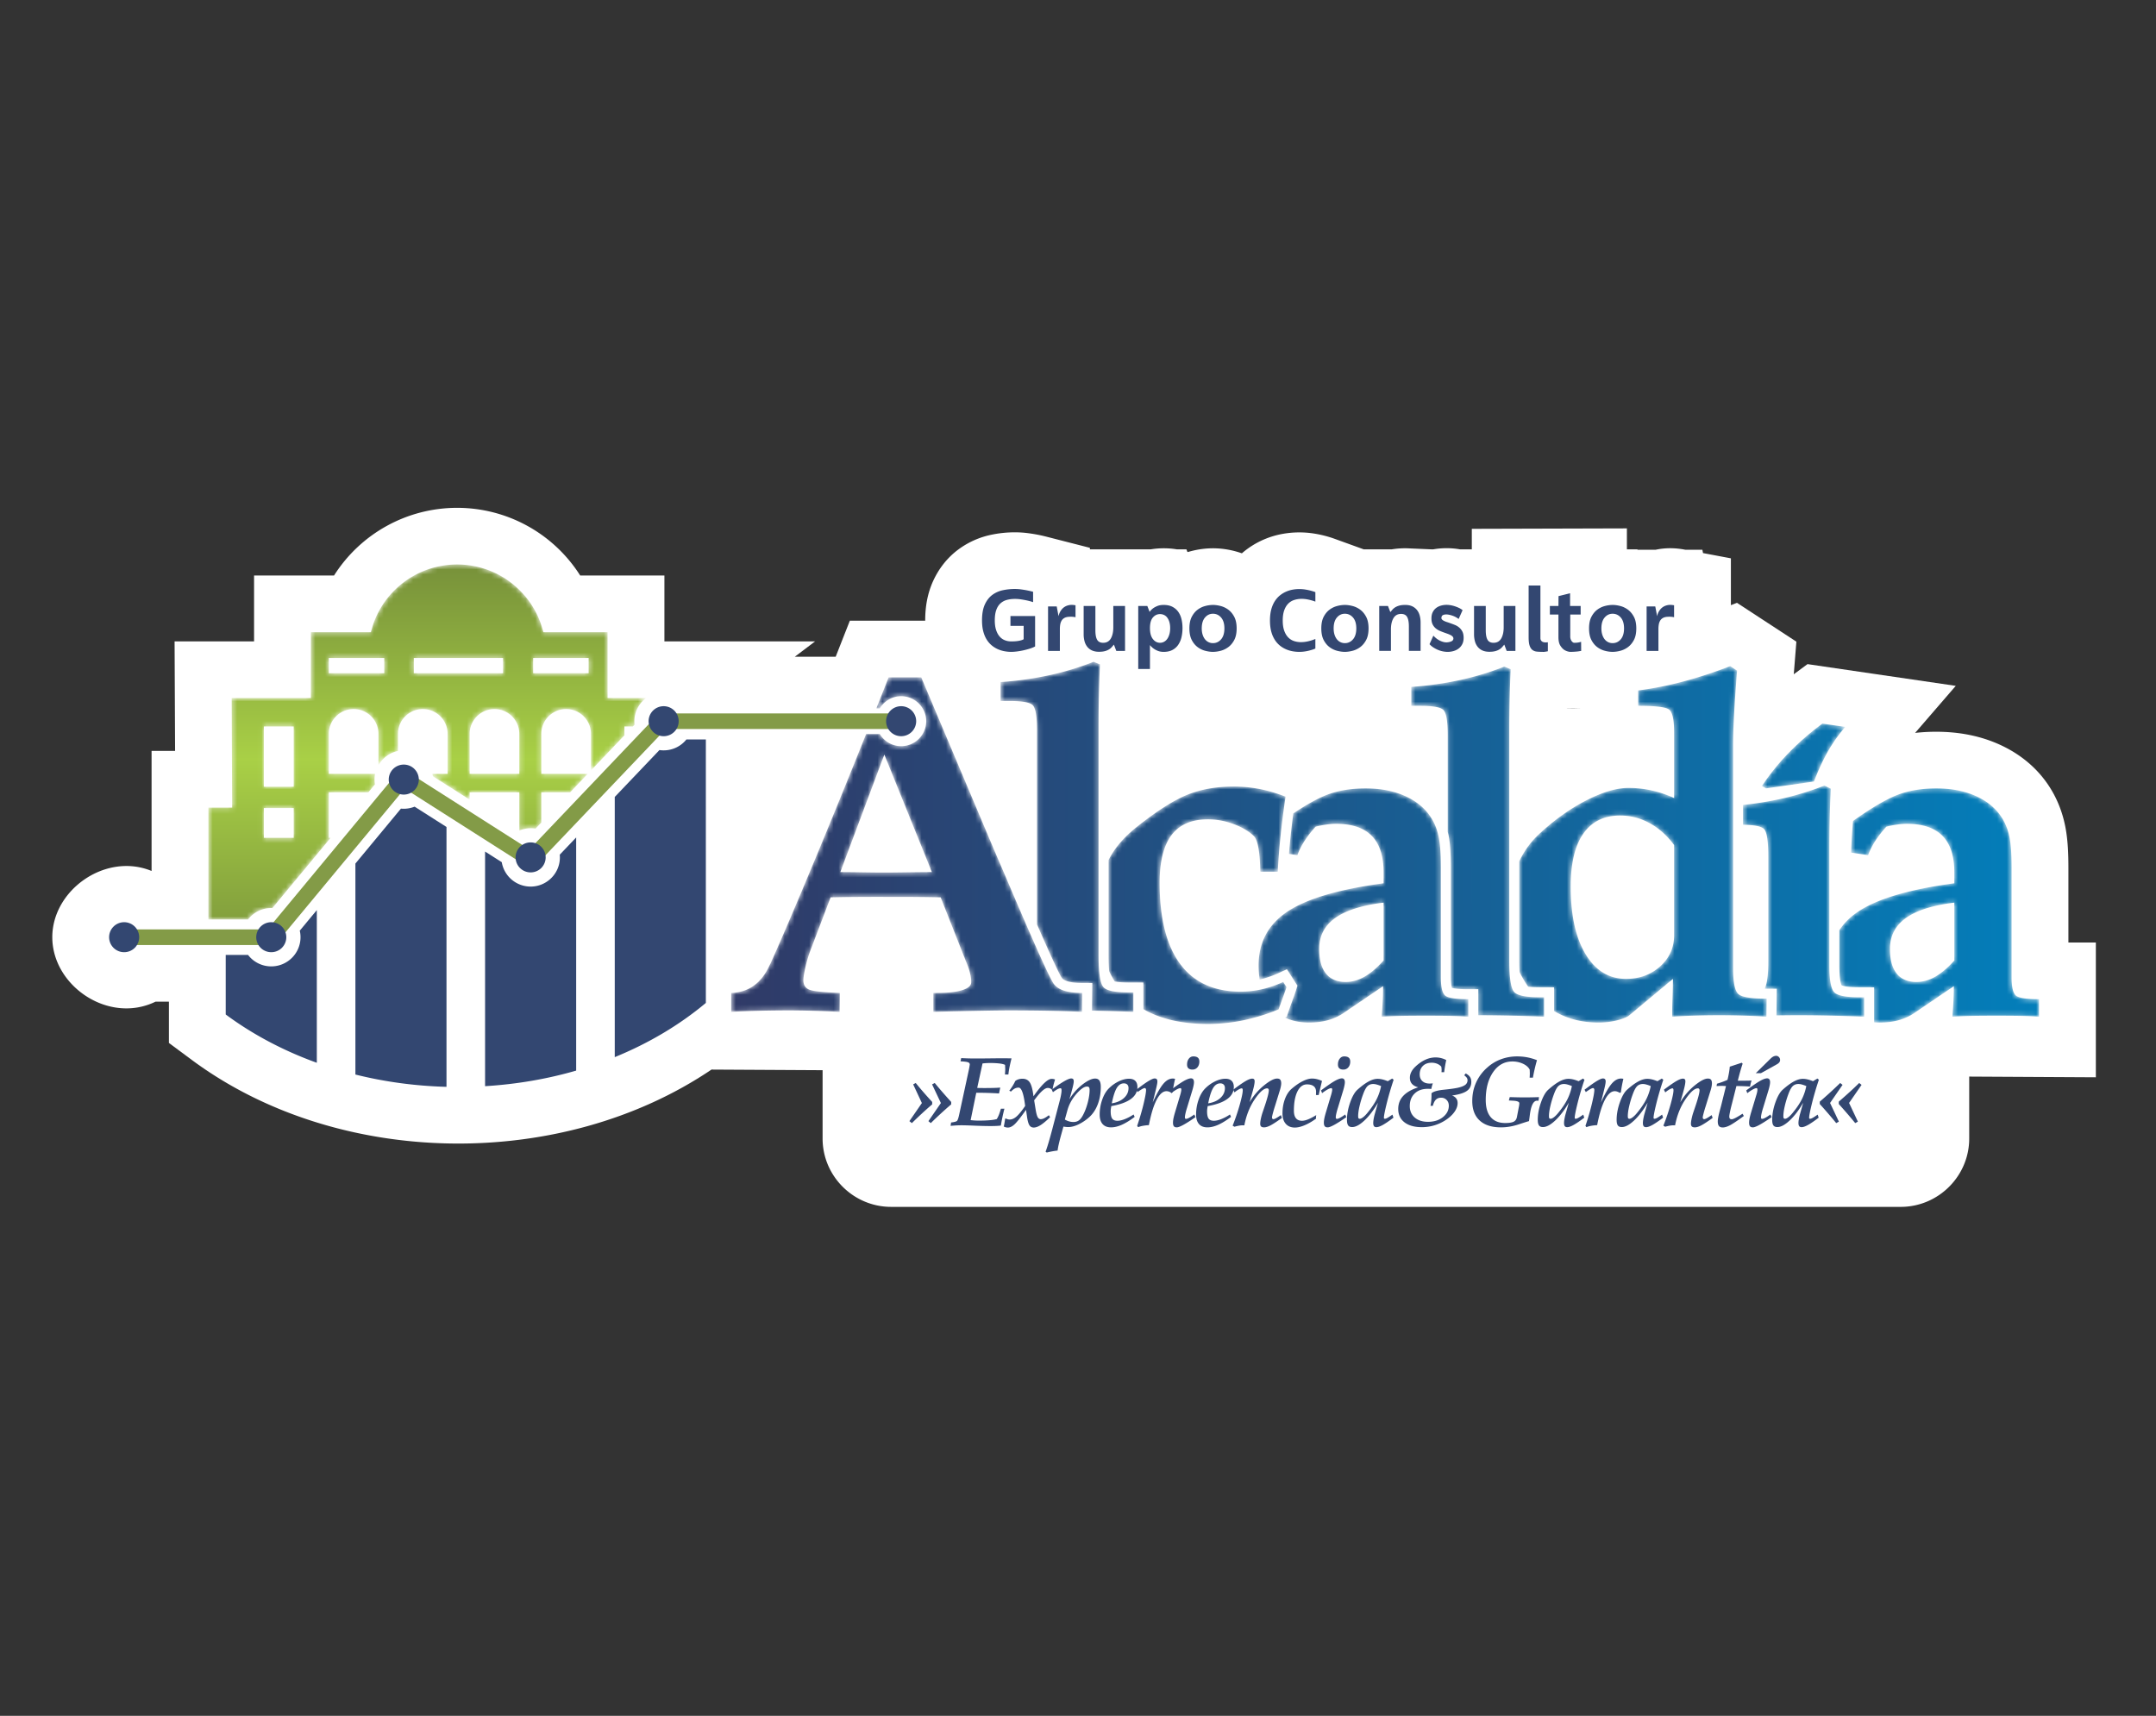 <svg width="441" height="351" fill="none" xmlns="http://www.w3.org/2000/svg"><rect width="100%" height="100%" fill="#333333" stroke="none"/><path fill-rule="evenodd" clip-rule="evenodd" d="M31.815 204.907c-9.597 4.66-21.118-3.224-21.118-13.186 0-9.712 10.959-17.408 20.308-13.55V153.61h4.809l-.103-22.405h16.257v-13.471h16.355a29.8 29.8 0 0 1 25.179-13.849 29.798 29.798 0 0 1 25.177 13.849h17.224v13.471h30.823l-4.157 3.141h8.366l.003-.007 2.892-7.361h15.416v-.069c0-2.771.46-5.505 1.617-8.04 1.165-2.555 2.895-4.779 5.159-6.459a17.145 17.145 0 0 1 6.654-2.998 23.585 23.585 0 0 1 4.935-.518c.957 0 1.913.069 2.86.2.616.085 1.23.183 1.84.302.636.125 1.268.273 1.896.434l8.729 2.236v.308h12.469a16.5 16.5 0 0 1 5.294 0l1.978.001.2.52.1.032c.228-.069.457-.133.689-.191a17.892 17.892 0 0 1 4.435-.576 17.9 17.9 0 0 1 5.918 1.03 17.257 17.257 0 0 1 4.457-2.806 17.504 17.504 0 0 1 3.994-1.189 19.3 19.3 0 0 1 6.423-.03 22.975 22.975 0 0 1 4.125 1.067l5.916 2.142h5.759a17.084 17.084 0 0 1 3.788-.181l4.245.181h.459a16.02 16.02 0 0 1 5.417-.004l.027.004h2.424v-4.194l31.722-.09v4.285h2.163v.087h3.704l.237-.048c1.893-.373 3.813-.338 5.705.018l.162.03h3.471l.128.679 5.702 1.074v9.582l1.247-.48 12.148 7.947-.533 6.667 2.81-2.073 30.326 4.445-8.318 9.626a38.725 38.725 0 0 1 4.337-.238c4.574 0 9.084.817 13.241 2.763 4.359 2.04 7.976 5.157 10.406 9.318 1.334 2.282 2.237 4.768 2.743 7.359.535 2.734.628 5.688.628 8.469v15.209h5.615v27.567l-25.904-.145v12.674c0 7.689-6.307 13.98-14.017 13.98H182.275c-7.709 0-14.017-6.291-14.017-13.98v-13.98l-22.725-.127c-30.747 20.781-76.405 20.195-106.296-1.97l-4.686-3.476v-8.445h-2.736Zm288.714-59.966c-.594-.064 6.363 0 0 0Z" fill="#fff"/><mask id="a" style="mask-type:luminance" maskUnits="userSpaceOnUse" x="149" y="135" width="269" height="75"><path d="M214.711 138.109c-3.147.692-6.497 1.168-10.047 1.424v3.864h1.791c2.551 0 4.132.272 4.745.821.612.548.919 2.286.919 5.213v39.677c3.816 8.743 4.83 10.609 5.086 10.964.217.276.602.5 1.143.665.757.229 1.768.345 3.011.345h2.073l-.028 2.067-.044 3.598c.429.009.833.012 1.274.023 2.242.046 4.639.119 7.19.216v-3.96h-.874c-2.71 0-4.428-.329-5.154-.99-.726-.658-1.089-2.84-1.089-6.541v-47.028c0-2.157.024-4.273.072-6.35.049-2.077.122-4.144.217-6.205l-1.307-.53a58.28 58.28 0 0 1-8.978 2.727Zm32.366 71.359h.113a35.605 35.605 0 0 0 7.125-.748 40.582 40.582 0 0 0 7.235-2.244c.195-.58.477-1.378.847-2.391.37-1.015.619-1.73.751-2.148l-.677-1.064a21.74 21.74 0 0 1-4.262 1.474 19.671 19.671 0 0 1-4.452.506c-5.456 0-9.579-1.89-12.37-5.672-2.79-3.782-4.188-9.31-4.188-16.587 0-4.376.816-7.636 2.446-9.776 1.628-2.14 4.106-3.211 7.432-3.211 1.772 0 3.539.33 5.3.988 1.758.66 3.139 1.49 4.138 2.487.742.806 1.162 3.043 1.26 6.713 0 .226.017.402.048.531h3.534c.127-2.415.321-4.869.581-7.364.258-2.495.596-5.158 1.016-7.991-1.808-.706-3.581-1.233-5.324-1.569a27.673 27.673 0 0 0-5.278-.506c-3.519 0-6.665.555-9.44 1.665-2.775 1.11-6.215 3.293-10.312 6.543-2.706 2.137-4.648 4.416-5.847 6.84v19.551c0 1.406.054 2.428.129 3.186.336.734.713 1.429 1.126 2.09.57.112 1.483.215 2.942.215h2.919v5.448c3.464 2.014 7.86 3.034 13.208 3.034Zm169.999-1.495v-3.574c-2.418 0-3.962-.217-4.622-.652-.661-.434-.993-1.73-.993-3.888v-22.258c0-2.769-.137-4.852-.413-6.252-.272-1.401-.734-2.648-1.377-3.742-1.162-1.995-2.93-3.55-5.302-4.661-2.372-1.109-5.14-1.665-8.305-1.665-2.965 0-5.599.435-7.889 1.304-2.292.87-5.341 2.655-9.15 5.361-.066.739-.128 1.576-.193 2.509-.065.934-.13 2.253-.194 3.959l3.485.531c.323-.933.801-1.89 1.428-2.872a22.898 22.898 0 0 1 2.3-2.969 23.285 23.285 0 0 1 2.251-.435 13.898 13.898 0 0 1 1.913-.146c3.26 0 5.695.821 7.309 2.464 1.615 1.641 2.421 4.12 2.421 7.435v2.269c-9.132 1.225-15.677 3.148-19.633 5.771-1.639 1.09-2.922 2.372-3.881 3.827v7.205c0 2.81.325 3.796.441 4.059.252.114 1.154.42 3.66.42H383.347v7.16c.374.029.754.046 1.148.046 1.388 0 2.648-.152 3.777-.459a10.898 10.898 0 0 0 3.05-1.327l8.327-5.651c0 .838-.025 1.771-.074 2.803-.046 1.031-.12 2.171-.216 3.428a96.158 96.158 0 0 1 3.486-.146c1.257-.032 3.098-.049 5.516-.049 2.455 0 4.277.017 5.471.049a79.45 79.45 0 0 1 3.244.146Zm-72.85-68.539c-3.1.82-6.149 1.423-9.149 1.81v3.138c3.485 0 5.584.251 6.293.748.71.5 1.065 2.101 1.065 4.804v13.327a22.478 22.478 0 0 0-4.527-1.545 21.71 21.71 0 0 0-4.818-.531c-2.418 0-5.284.844-8.592 2.534-3.309 1.69-6.527 3.984-9.657 6.881-1.72 1.582-3.067 3.458-4.08 5.597v20.284c0 .952.025 1.722.063 2.362a19.788 19.788 0 0 0 1.765 3.003c.562.073 1.322.127 2.37.127h2.917v4.846c2.623 1.572 5.644 2.36 9.067 2.36a15.6 15.6 0 0 0 3.848-.459c1.211-.306 2.042-.653 2.495-1.038l8.906-7.437c0 .998-.033 2.36-.096 4.082-.064 1.723-.081 2.938-.049 3.646 1.551-.098 3.114-.172 4.696-.217a162.606 162.606 0 0 1 9.73 0c1.648.045 3.26.119 4.842.217l.048-3.672c-3.001 0-4.897-.288-5.686-.867-.794-.581-1.188-2.399-1.188-5.457v-45.579c0-1.643.073-3.783.219-6.423.143-2.637.346-5.569.603-8.786l-1.404-.919c-3.355 1.289-6.583 2.342-9.681 3.164Zm-19.898 55.767c-2.033-3.363-3.049-7.974-3.049-13.832 0-4.765.863-8.378 2.59-10.841 1.728-2.464 4.235-3.695 7.528-3.695 2.131 0 4.147.525 6.052 1.57 1.904 1.047 3.564 2.535 4.986 4.467v18.396c0 2.577-.953 4.716-2.857 6.422-1.904 1.706-4.229 2.557-6.972 2.557-3.485 0-6.243-1.68-8.278-5.044Zm-25.611-56.106c-3.146.692-6.495 1.167-10.045 1.424v3.863h1.79c2.55 0 4.131.274 4.745.822.611.547.919 2.286.919 5.214v19.746c.068.263.136.523.189.794.303 1.547.45 3.721.45 6.643v22.258c0 1.333.138 1.966.225 2.229.349.099 1.253.27 3.345.27h2.043v5.324c1.937 0 4.023.024 6.262.074 2.243.045 4.642.119 7.19.217v-3.96h-.871c-2.711 0-4.43-.331-5.156-.991-.727-.659-1.089-2.84-1.089-6.541v-47.029c0-2.155.025-4.273.072-6.348.048-2.077.119-4.144.219-6.206l-1.308-.53a58.28 58.28 0 0 1-8.98 2.727Zm-116.959-.527c-.845 2.151-1.681 4.258-2.512 6.348h.705c.898-1.485 2.511-2.492 4.374-2.492 2.827 0 5.124 2.291 5.124 5.108 0 2.817-2.297 5.108-5.124 5.108-1.863 0-3.48-1.005-4.374-2.49h-2.788a2010.804 2010.804 0 0 1-9.757 23.978c-4.471 10.769-7.74 18.423-9.804 22.96-.066.128-.146.29-.241.482-1.647 3.574-4.245 5.425-7.795 5.555v3.861c1.872-.097 3.799-.17 5.785-.216a248.15 248.15 0 0 1 6.122-.073c1.423 0 2.979.024 4.673.073 1.694.046 3.559.119 5.592.216l.049-3.861c-3.454-.13-5.561-.363-6.318-.702-.76-.338-1.138-.959-1.138-1.858 0-.612.152-1.578.46-2.898a26.786 26.786 0 0 1 1.234-3.911l3.873-10.188c1.258-.031 2.646-.056 4.163-.072a722.7 722.7 0 0 1 6.827-.022c3.129 0 5.495.005 7.091.022 1.599.016 3.074.041 4.43.072l5.228 13.231c.032.063.066.144.097.239.612 1.451.919 2.753.919 3.912 0 .676-.605 1.207-1.814 1.593-1.21.389-2.929.582-5.155.582h-.776v3.861c3.905-.097 7.14-.17 9.706-.216 2.566-.049 4.48-.073 5.738-.073 2.936 0 5.647.024 8.133.073 2.483.046 4.759.119 6.825.216l.049-3.861c-1.453 0-2.655-.148-3.607-.435-.952-.291-1.67-.742-2.155-1.353-.808-1.031-4.083-8.304-9.825-21.825l-2.471-5.745-14.862-35.199h-6.681Zm-5.493 39.882a298.487 298.487 0 0 0-4.381-.047l9.004-24.047 9.729 24.047c-1.162 0-2.831.015-5.009.047-2.179.033-3.784.049-4.818.049-1.032 0-2.542-.016-4.525-.049Zm189.584-24.411a46.79 46.79 0 0 0-5.457 6.763l.84.479 9.804-1.41c.96-2.464 1.932-4.554 2.92-6.268a31.337 31.337 0 0 1 3.488-4.898l-4.671-.684a55.427 55.427 0 0 0-6.924 6.018Zm-1.734 9.416a70.96 70.96 0 0 1-7.58 1.211v4.055c2.264.025 3.693.304 4.263.842.598.562.896 2.454.896 5.673v21.486c0 2.679-.245 4.513-.732 5.535.136 0 .257.003.401.003h2.073l-.026 2.069-.045 3.393c1.651-.026 3.177-.04 4.574-.04 1.904 0 3.962.024 6.172.073 2.21.046 4.607.119 7.19.217v-3.959h-.969c-2.646 0-4.332-.315-5.059-.943-.726-.626-1.09-2.487-1.09-5.577v-23.66c0-2.122.027-4.223.074-6.299.049-2.077.12-4.144.22-6.206l-1.309-.627a58.773 58.773 0 0 1-9.053 2.754Zm23.841 35.705c-.919-1.142-1.378-2.824-1.378-5.046 0-2.639 1.083-4.739 3.242-6.3 2.161-1.56 5.471-2.616 9.925-3.163v11.83c-1.322 1.482-2.614 2.583-3.873 3.307-1.26.724-2.549 1.085-3.873 1.085-1.774 0-3.121-.571-4.043-1.713Zm-116.523-36.575c-1.819.69-4.119 1.964-6.889 3.807-.22 1.657-.413 3.26-.57 4.78a149.555 149.555 0 0 0-.322 3.51l1.728.263c.322-.933.8-1.89 1.429-2.872a22.799 22.799 0 0 1 2.299-2.969 23.435 23.435 0 0 1 2.253-.435c.693-.097 1.33-.146 1.912-.146 3.258 0 5.697.821 7.309 2.464 1.614 1.641 2.421 4.12 2.421 7.435v2.269c-9.134 1.225-15.679 3.148-19.633 5.771-3.951 2.625-5.927 6.301-5.927 11.032 0 1.026.073 1.983.211 2.881.031-.008.062-.009.092-.015 1.31-.306 2.61-.755 3.86-1.337l1.628-.753.962 1.51.678 1.062.506.796-.278.9c-.139.454-.396 1.19-.781 2.247a76.942 76.942 0 0 0-.829 2.337l-.297.883-.365.149c1.397.677 3.032 1.025 4.923 1.025 1.388 0 2.648-.152 3.777-.459a10.835 10.835 0 0 0 3.048-1.327l8.328-5.651c0 .838-.024 1.771-.072 2.803a117.14 117.14 0 0 1-.219 3.428 96.353 96.353 0 0 1 3.486-.146c1.26-.032 3.097-.049 5.519-.049 2.452 0 4.277.017 5.471.049 1.195.031 2.274.081 3.244.146v-3.574c-2.421 0-3.964-.217-4.625-.652-.66-.434-.991-1.73-.991-3.888v-22.258c0-2.769-.138-4.852-.411-6.252-.277-1.401-.736-2.648-1.381-3.742-1.162-1.995-2.928-3.55-5.301-4.661-2.372-1.109-5.139-1.665-8.303-1.665-2.969 0-5.6.435-7.89 1.304Zm-.218 36.575c-.921-1.142-1.38-2.824-1.38-5.046 0-2.639 1.08-4.739 3.243-6.3 2.162-1.56 5.47-2.616 9.925-3.163v11.83c-1.324 1.482-2.614 2.583-3.873 3.307-1.26.724-2.551 1.085-3.873 1.085-1.775 0-3.123-.571-4.042-1.713Z" fill="#fff"/></mask><g mask="url(#a)"><path fill-rule="evenodd" clip-rule="evenodd" d="M214.711 138.109c-3.147.692-6.497 1.168-10.047 1.424v3.864h1.791c2.551 0 4.132.272 4.745.821.612.548.919 2.286.919 5.213v39.677c3.816 8.743 4.83 10.609 5.086 10.964.217.276.602.5 1.143.665.757.229 1.768.345 3.011.345h2.073l-.028 2.067-.044 3.598c.429.009.833.012 1.274.023 2.242.046 4.639.119 7.19.216v-3.96h-.874c-2.71 0-4.428-.329-5.154-.99-.726-.658-1.089-2.84-1.089-6.541v-47.028c0-2.157.024-4.273.072-6.35.049-2.077.122-4.144.217-6.205l-1.307-.53a58.28 58.28 0 0 1-8.978 2.727Zm32.366 71.359h.113a35.605 35.605 0 0 0 7.125-.748 40.582 40.582 0 0 0 7.235-2.244c.195-.58.477-1.378.847-2.391.37-1.015.619-1.73.751-2.148l-.677-1.064a21.74 21.74 0 0 1-4.262 1.474 19.671 19.671 0 0 1-4.452.506c-5.456 0-9.579-1.89-12.37-5.672-2.79-3.782-4.188-9.31-4.188-16.587 0-4.376.816-7.636 2.446-9.776 1.628-2.14 4.106-3.211 7.432-3.211 1.772 0 3.539.33 5.3.988 1.758.66 3.139 1.49 4.138 2.487.742.806 1.162 3.043 1.26 6.713 0 .226.017.402.048.531h3.534c.127-2.415.321-4.869.581-7.364.258-2.495.596-5.158 1.016-7.991-1.808-.706-3.581-1.233-5.324-1.569a27.673 27.673 0 0 0-5.278-.506c-3.519 0-6.665.555-9.44 1.665-2.775 1.11-6.215 3.293-10.312 6.543-2.706 2.137-4.648 4.416-5.847 6.84v19.551c0 1.406.054 2.428.129 3.186.336.734.713 1.429 1.126 2.09.57.112 1.483.215 2.942.215h2.919v5.448c3.464 2.014 7.86 3.034 13.208 3.034Zm169.999-1.495v-3.574c-2.418 0-3.962-.217-4.622-.652-.661-.434-.993-1.73-.993-3.888v-22.258c0-2.769-.137-4.852-.413-6.252-.272-1.401-.734-2.648-1.377-3.742-1.162-1.995-2.93-3.55-5.302-4.661-2.372-1.109-5.14-1.665-8.305-1.665-2.965 0-5.599.435-7.889 1.304-2.292.87-5.341 2.655-9.15 5.361-.066.739-.128 1.576-.193 2.509-.065.934-.13 2.253-.194 3.959l3.485.531c.323-.933.801-1.89 1.428-2.872a22.898 22.898 0 0 1 2.3-2.969 23.285 23.285 0 0 1 2.251-.435 13.898 13.898 0 0 1 1.913-.146c3.26 0 5.695.821 7.309 2.464 1.615 1.641 2.421 4.12 2.421 7.435v2.269c-9.132 1.225-15.677 3.148-19.633 5.771-1.639 1.09-2.922 2.372-3.881 3.827v7.205c0 2.81.325 3.796.441 4.059.252.114 1.154.42 3.66.42H383.347v7.16c.374.029.754.046 1.148.046 1.388 0 2.648-.152 3.777-.459a10.898 10.898 0 0 0 3.05-1.327l8.327-5.651c0 .838-.025 1.771-.074 2.803-.046 1.031-.12 2.171-.216 3.428a96.158 96.158 0 0 1 3.486-.146c1.257-.032 3.098-.049 5.516-.049 2.455 0 4.277.017 5.471.049a79.45 79.45 0 0 1 3.244.146Zm-72.85-68.539c-3.1.82-6.149 1.423-9.149 1.81v3.138c3.485 0 5.584.251 6.293.748.71.5 1.065 2.101 1.065 4.804v13.327a22.478 22.478 0 0 0-4.527-1.545 21.71 21.71 0 0 0-4.818-.531c-2.418 0-5.284.844-8.592 2.534-3.309 1.69-6.527 3.984-9.657 6.881-1.72 1.582-3.067 3.458-4.08 5.597v20.284c0 .952.025 1.722.063 2.362a19.788 19.788 0 0 0 1.765 3.003c.562.073 1.322.127 2.37.127h2.917v4.846c2.623 1.572 5.644 2.36 9.067 2.36a15.6 15.6 0 0 0 3.848-.459c1.211-.306 2.042-.653 2.495-1.038l8.906-7.437c0 .998-.033 2.36-.096 4.082-.064 1.723-.081 2.938-.049 3.646 1.551-.098 3.114-.172 4.696-.217a162.606 162.606 0 0 1 9.73 0c1.648.045 3.26.119 4.842.217l.048-3.672c-3.001 0-4.897-.288-5.686-.867-.794-.581-1.188-2.399-1.188-5.457v-45.579c0-1.643.073-3.783.219-6.423.143-2.637.346-5.569.603-8.786l-1.404-.919c-3.355 1.289-6.583 2.342-9.681 3.164Zm-19.898 55.767c-2.033-3.363-3.049-7.974-3.049-13.832 0-4.765.863-8.378 2.59-10.841 1.728-2.464 4.235-3.695 7.528-3.695 2.131 0 4.147.525 6.052 1.57 1.904 1.047 3.564 2.535 4.986 4.467v18.396c0 2.577-.953 4.716-2.857 6.422-1.904 1.706-4.229 2.557-6.972 2.557-3.485 0-6.243-1.68-8.278-5.044Zm-25.611-56.106c-3.146.692-6.495 1.167-10.045 1.424v3.863h1.79c2.55 0 4.131.274 4.745.822.611.547.919 2.286.919 5.214v19.746c.068.263.136.523.189.794.303 1.547.45 3.721.45 6.643v22.258c0 1.333.138 1.966.225 2.229.349.099 1.253.27 3.345.27h2.043v5.324c1.937 0 4.023.024 6.262.074 2.243.045 4.642.119 7.19.217v-3.96h-.871c-2.711 0-4.43-.331-5.156-.991-.727-.659-1.089-2.84-1.089-6.541v-47.029c0-2.155.025-4.273.072-6.348.048-2.077.119-4.144.219-6.206l-1.308-.53a58.28 58.28 0 0 1-8.98 2.727Zm-116.959-.527c-.845 2.151-1.681 4.258-2.512 6.348h.705c.898-1.485 2.511-2.492 4.374-2.492 2.827 0 5.124 2.291 5.124 5.108 0 2.817-2.297 5.108-5.124 5.108-1.863 0-3.48-1.005-4.374-2.49h-2.788a2010.804 2010.804 0 0 1-9.757 23.978c-4.471 10.769-7.74 18.423-9.804 22.96-.066.128-.146.29-.241.482-1.647 3.574-4.245 5.425-7.795 5.555v3.861c1.872-.097 3.799-.17 5.785-.216a248.15 248.15 0 0 1 6.122-.073c1.423 0 2.979.024 4.673.073 1.694.046 3.559.119 5.592.216l.049-3.861c-3.454-.13-5.561-.363-6.318-.702-.76-.338-1.138-.959-1.138-1.858 0-.612.152-1.578.46-2.898a26.786 26.786 0 0 1 1.234-3.911l3.873-10.188c1.258-.031 2.646-.056 4.163-.072a722.7 722.7 0 0 1 6.827-.022c3.129 0 5.495.005 7.091.022 1.599.016 3.074.041 4.43.072l5.228 13.231c.032.063.066.144.097.239.612 1.451.919 2.753.919 3.912 0 .676-.605 1.207-1.814 1.593-1.21.389-2.929.582-5.155.582h-.776v3.861c3.905-.097 7.14-.17 9.706-.216 2.566-.049 4.48-.073 5.738-.073 2.936 0 5.647.024 8.133.073 2.483.046 4.759.119 6.825.216l.049-3.861c-1.453 0-2.655-.148-3.607-.435-.952-.291-1.67-.742-2.155-1.353-.808-1.031-4.083-8.304-9.825-21.825l-2.471-5.745-14.862-35.199h-6.681Zm-5.493 39.882a298.487 298.487 0 0 0-4.381-.047l9.004-24.047 9.729 24.047c-1.162 0-2.831.015-5.009.047-2.179.033-3.784.049-4.818.049-1.032 0-2.542-.016-4.525-.049Zm189.584-24.411a46.79 46.79 0 0 0-5.457 6.763l.84.479 9.804-1.41c.96-2.464 1.932-4.554 2.92-6.268a31.337 31.337 0 0 1 3.488-4.898l-4.671-.684a55.427 55.427 0 0 0-6.924 6.018Zm-1.734 9.416a70.96 70.96 0 0 1-7.58 1.211v4.055c2.264.025 3.693.304 4.263.842.598.562.896 2.454.896 5.673v21.486c0 2.679-.245 4.513-.732 5.535.136 0 .257.003.401.003h2.073l-.026 2.069-.045 3.393c1.651-.026 3.177-.04 4.574-.04 1.904 0 3.962.024 6.172.073 2.21.046 4.607.119 7.19.217v-3.959h-.969c-2.646 0-4.332-.315-5.059-.943-.726-.626-1.09-2.487-1.09-5.577v-23.66c0-2.122.027-4.223.074-6.299.049-2.077.12-4.144.22-6.206l-1.309-.627a58.773 58.773 0 0 1-9.053 2.754Zm23.841 35.705c-.919-1.142-1.378-2.824-1.378-5.046 0-2.639 1.083-4.739 3.242-6.3 2.161-1.56 5.471-2.616 9.925-3.163v11.83c-1.322 1.482-2.614 2.583-3.873 3.307-1.26.724-2.549 1.085-3.873 1.085-1.774 0-3.121-.571-4.043-1.713Zm-116.523-36.575c-1.819.69-4.119 1.964-6.889 3.807-.22 1.657-.413 3.26-.57 4.78a149.555 149.555 0 0 0-.322 3.51l1.728.263c.322-.933.8-1.89 1.429-2.872a22.799 22.799 0 0 1 2.299-2.969 23.435 23.435 0 0 1 2.253-.435c.693-.097 1.33-.146 1.912-.146 3.258 0 5.697.821 7.309 2.464 1.614 1.641 2.421 4.12 2.421 7.435v2.269c-9.134 1.225-15.679 3.148-19.633 5.771-3.951 2.625-5.927 6.301-5.927 11.032 0 1.026.073 1.983.211 2.881.031-.008.062-.009.092-.015 1.31-.306 2.61-.755 3.86-1.337l1.628-.753.962 1.51.678 1.062.506.796-.278.9c-.139.454-.396 1.19-.781 2.247a76.942 76.942 0 0 0-.829 2.337l-.297.883-.365.149c1.397.677 3.032 1.025 4.923 1.025 1.388 0 2.648-.152 3.777-.459a10.835 10.835 0 0 0 3.048-1.327l8.328-5.651c0 .838-.024 1.771-.072 2.803a117.14 117.14 0 0 1-.219 3.428 96.353 96.353 0 0 1 3.486-.146c1.26-.032 3.097-.049 5.519-.049 2.452 0 4.277.017 5.471.049 1.195.031 2.274.081 3.244.146v-3.574c-2.421 0-3.964-.217-4.625-.652-.66-.434-.991-1.73-.991-3.888v-22.258c0-2.769-.138-4.852-.411-6.252-.277-1.401-.736-2.648-1.381-3.742-1.162-1.995-2.928-3.55-5.301-4.661-2.372-1.109-5.139-1.665-8.303-1.665-2.969 0-5.6.435-7.89 1.304Zm-.218 36.575c-.921-1.142-1.38-2.824-1.38-5.046 0-2.639 1.08-4.739 3.243-6.3 2.162-1.56 5.47-2.616 9.925-3.163v11.83c-1.324 1.482-2.614 2.583-3.873 3.307-1.26.724-2.551 1.085-3.873 1.085-1.775 0-3.123-.571-4.042-1.713Z" fill="url(#b)"/></g><path d="m190.654 221.828.544-.286a83.999 83.999 0 0 0 1.568 1.859c.551.636 1.148 1.308 1.796 2.018v.494a81.545 81.545 0 0 0-2.181 1.94 76.492 76.492 0 0 0-1.994 1.898l-.485-.403 2.553-3.701-1.801-3.819Zm-3.868 0 .524-.286a65.829 65.829 0 0 0 1.558 1.859 89.112 89.112 0 0 0 1.806 2.018v.494a72.88 72.88 0 0 0-2.093 1.865 91.937 91.937 0 0 0-2.062 1.973l-.505-.403 2.553-3.701-1.781-3.819ZM194.439 230.314l.099-.69c.667-.079 1.071-.19 1.215-.331.145-.142.294-.583.451-1.327l1.973-9.127c.059-.296.105-.535.133-.715.029-.18.049-.302.055-.361 0-.217-.124-.37-.369-.459-.245-.09-.753-.153-1.525-.192l.135-.661a51.224 51.224 0 0 0 2.9.079c.778 0 1.726-.006 2.844-.02 1.117-.013 1.84-.019 2.166-.019.716 0 1.228.001 1.545.004.313.003.594.009.844.015a33.678 33.678 0 0 0-.42 1.82 15.097 15.097 0 0 0-.223 1.476h-.703a21.713 21.713 0 0 0 .059-1.047c0-.071-.006-.233-.018-.483-.007-.178-.015-.322-.021-.434-.229-.125-.601-.221-1.12-.287a16.015 16.015 0 0 0-1.945-.099c-.295 0-.571.01-.826.024-.254.018-.495.04-.717.066l-1.087 5.002c.195.013.405.021.627.025a78.975 78.975 0 0 0 2.658-.016c.503-.012.98-.037 1.43-.069l-.254 1.195a70.028 70.028 0 0 0-4.657-.139l-1.148 5.595c.348.039.646.067.899.08.25.013.488.02.709.02.903 0 1.663-.027 2.281-.081.617-.052 1.102-.13 1.456-.237.162-.256.31-.55.441-.882.131-.332.265-.745.403-1.238h.722a29.428 29.428 0 0 0-.404 1.722c-.122.575-.23 1.152-.329 1.73-.268.035-.571.059-.912.075-.339.017-.742.025-1.207.025-.855 0-1.932-.026-3.226-.078a77.566 77.566 0 0 0-2.599-.081c-.392 0-.781.012-1.162.029-.384.022-.774.053-1.173.091ZM205.317 230.443a9.05 9.05 0 0 0 .13-.628c.04-.225.089-.537.147-.933l.099-.088c.171.08.326.137.462.173.134.036.251.054.351.054.462 0 .924-.196 1.388-.592.466-.395 1.061-1.118 1.787-2.171v-.098c-.297-2.447-.739-3.67-1.326-3.67-.276 0-.537.062-.781.186-.245.126-.505.333-.782.623l-.347-.178a11.8 11.8 0 0 0 .717-1.036 8 8 0 0 0 .502-.947c.19-.152.411-.266.662-.346a2.67 2.67 0 0 1 .81-.119c.68 0 1.187.263 1.52.784.332.525.578 1.461.737 2.809l.029-.041c1.655-2.354 2.889-3.531 3.7-3.531.113 0 .224.012.336.034.113.023.229.058.347.103-.139.448-.251.842-.337 1.185a7.03 7.03 0 0 0-.168.877l-.196-.039a1.206 1.206 0 0 0-.368-.227 1.222 1.222 0 0 0-.425-.069c-.587 0-1.438.744-2.551 2.231l-.228.296.286 1.776c.126.796.266 1.342.422 1.638.152.295.37.444.647.444.203 0 .431-.061.677-.178.249-.118.576-.329.985-.631l.247.403c-.765.746-1.413 1.283-1.943 1.62-.533.334-.999.501-1.401.501-.395 0-.697-.161-.901-.488-.204-.324-.369-.938-.493-1.838l-.189-1.293c-1.081 1.525-1.861 2.51-2.339 2.954-.479.445-.93.665-1.352.665-.171 0-.328-.016-.47-.053a1.459 1.459 0 0 1-.391-.162Z" fill="#334771"/><path d="M217.809 229.021c.298.172.593.299.887.381.292.081.584.122.874.122.423 0 .783-.103 1.078-.31.299-.208.579-.554.842-1.041.402-.737.733-1.6.995-2.585.261-.987.39-1.861.39-2.626 0-.255-.042-.435-.123-.538-.083-.101-.219-.152-.411-.152-.574 0-1.303.509-2.186 1.525s-1.493 2.129-1.822 3.34l-.524 1.884Zm-3.937 6.592a38.84 38.84 0 0 0 .658-2.053c.222-.756.456-1.608.708-2.555l1.532-5.862c.113-.426.202-.828.267-1.202.066-.376.1-.649.1-.821 0-.178-.016-.305-.049-.384-.034-.08-.082-.118-.149-.118-.172 0-.377.061-.612.182-.238.121-.555.33-.951.628l-.247-.535.317-.217c1.893-1.374 3.112-2.062 3.659-2.062.185 0 .318.047.401.139.083.091.124.24.124.442 0 .233-.065.615-.194 1.151a59.46 59.46 0 0 1-.696 2.531 10.855 10.855 0 0 1 2.68-3.03c1.057-.809 1.917-1.212 2.582-1.212.396 0 .688.138.875.413.19.277.283.705.283 1.283 0 1.289-.201 2.469-.603 3.538-.403 1.069-.97 1.938-1.702 2.61a9.347 9.347 0 0 1-2.229 1.524c-.777.373-1.486.557-2.134.557-.131 0-.277-.007-.436-.025a8.65 8.65 0 0 1-.534-.073l-.564 2.033a42.92 42.92 0 0 0-.406 1.632 13.28 13.28 0 0 0-.225 1.239 16.258 16.258 0 0 0-2.208.404l-.247-.157ZM227.412 225.706c1.05-.165 1.881-.531 2.499-1.1.616-.568.923-1.245.923-2.028 0-.302-.083-.538-.25-.706-.169-.168-.403-.251-.698-.251-.594 0-1.081.317-1.465.952-.381.634-.719 1.679-1.009 3.133Zm4.679 2.773c-.981.737-1.864 1.277-2.645 1.622-.782.345-1.513.519-2.193.519-.752 0-1.324-.226-1.721-.676-.396-.451-.594-1.104-.594-1.959 0-1.046.175-2.064.526-3.054.347-.99.818-1.768 1.404-2.333a7.394 7.394 0 0 1 2.012-1.412c.731-.341 1.416-.513 2.055-.513.56 0 .988.145 1.281.435.291.289.439.71.439 1.263 0 .98-.447 1.797-1.345 2.45-.896.656-2.228 1.138-3.998 1.447-.038.224-.07.421-.092.593-.024.17-.036.319-.036.445 0 .728.107 1.238.318 1.529.212.289.565.433 1.067.433.429 0 .929-.109 1.499-.33a9.416 9.416 0 0 0 1.797-.953l.226.494Z" fill="#334771"/><path d="M232.602 230.314c.548-1.626.99-3.137 1.323-4.539.332-1.4.497-2.338.497-2.812a.456.456 0 0 0-.078-.272c-.054-.074-.111-.112-.179-.112-.118 0-.301.068-.553.207a8.22 8.22 0 0 0-.93.621l-.267-.493.545-.396c1.674-1.27 2.744-1.903 3.206-1.903.196 0 .342.049.432.148.094.098.139.25.139.453 0 .139-.016.314-.054.523-.036.211-.1.51-.193.899l-.712 2.89c.845-1.835 1.572-3.11 2.183-3.824.609-.713 1.247-1.07 1.912-1.07a2.035 2.035 0 0 1 .485.059c-.125.54-.228 1.033-.311 1.481-.082.448-.146.874-.192 1.282l-.218.11a2.985 2.985 0 0 0-.543-.263 1.545 1.545 0 0 0-.496-.083c-.732 0-1.407.593-2.022 1.781-.618 1.187-1.143 2.91-1.578 5.165-.436.02-.844.067-1.222.139a4.834 4.834 0 0 0-.975.276l-.199-.267Z" fill="#334771"/><path d="M242.809 217.783c0-.494.119-.898.362-1.209.239-.312.545-.469.914-.469.416 0 .726.086.931.261.204.175.306.44.306.794 0 .481-.132.874-.392 1.18-.259.305-.601.459-1.024.459-.362 0-.635-.087-.821-.256-.183-.172-.276-.426-.276-.76Zm-2.474 9.807 1.099-3.68c.059-.204.108-.395.142-.573.038-.177.055-.312.055-.404a.548.548 0 0 0-.045-.252.141.141 0 0 0-.132-.083c-.179 0-.43.087-.753.26a8.943 8.943 0 0 0-1.136.765l-.218-.562c1.24-.927 2.174-1.569 2.804-1.929.63-.357 1.12-.537 1.469-.537.198 0 .349.067.452.203.1.133.15.33.15.586 0 .163-.026.387-.083.67-.056.285-.133.593-.233.929l-1.117 3.671c-.133.413-.234.794-.312 1.139-.076.345-.112.593-.112.745 0 .126.016.214.053.267.035.052.101.078.192.078.14 0 .35-.073.63-.222.28-.147.63-.373 1.053-.675l.238.552h-.011c-1.992 1.387-3.265 2.082-3.819 2.082-.271 0-.467-.073-.59-.222-.121-.147-.181-.393-.181-.736 0-.25.029-.529.088-.838.061-.309.166-.72.317-1.234ZM247.129 225.706c1.05-.165 1.881-.531 2.497-1.1.617-.568.925-1.245.925-2.028 0-.302-.084-.538-.251-.706-.169-.168-.402-.251-.697-.251-.595 0-1.082.317-1.465.952-.384.634-.72 1.679-1.009 3.133Zm4.679 2.773c-.981.737-1.865 1.277-2.646 1.622-.782.345-1.514.519-2.192.519-.752 0-1.326-.226-1.721-.676-.396-.451-.594-1.104-.594-1.959 0-1.046.175-2.064.525-3.054.348-.99.818-1.768 1.404-2.333a7.383 7.383 0 0 1 2.013-1.412c.73-.341 1.413-.513 2.052-.513.563 0 .99.145 1.283.435.292.289.44.71.44 1.263 0 .98-.448 1.797-1.346 2.45-.896.656-2.228 1.138-3.998 1.447-.039.224-.07.421-.093.593-.023.17-.034.319-.034.445 0 .728.107 1.238.318 1.529.211.289.565.433 1.066.433.43 0 .93-.109 1.499-.33a9.452 9.452 0 0 0 1.798-.953l.226.494Z" fill="#334771"/><path d="m252.497 230.491-.367-.217a42.912 42.912 0 0 0 1.498-4.435c.38-1.385.57-2.317.57-2.797a.693.693 0 0 0-.053-.301c-.038-.07-.086-.105-.145-.105-.145 0-.348.074-.612.218a5.56 5.56 0 0 0-.87.613l-.277-.553c1.191-.889 2.063-1.487 2.606-1.796.544-.31.971-.466 1.282-.466.176 0 .304.046.385.135.078.088.117.225.117.41 0 .283-.065.701-.198 1.258-.131.556-.414 1.567-.85 3.033.819-1.362 1.806-2.51 2.962-3.448 1.158-.938 2.055-1.405 2.687-1.405.298 0 .512.078.639.237.129.156.194.413.194.768 0 .178-.03.403-.086.676a8.309 8.309 0 0 1-.243.902l-.967 3.12a26.737 26.737 0 0 0-.421 1.446c-.109.416-.164.674-.164.774 0 .131.024.229.073.291.051.062.123.093.223.093.112 0 .289-.063.524-.191.238-.129.571-.341 1-.637l.198.582c-1.029.743-1.804 1.249-2.325 1.519-.521.27-.96.405-1.315.405-.277 0-.479-.06-.605-.178-.124-.119-.187-.302-.187-.552 0-.263.043-.603.129-1.016.086-.416.204-.853.356-1.313l.525-1.549c.242-.737.431-1.361.558-1.871.129-.509.194-.889.194-1.138 0-.1-.035-.185-.101-.257a.297.297 0 0 0-.225-.11c-.7 0-1.559.76-2.58 2.275-1.018 1.518-1.718 3.284-2.101 5.304a1.074 1.074 0 0 0-.113-.015 4.353 4.353 0 0 0-.916.065c-.27.045-.603.122-.999.226ZM269.192 228.834c-.803.585-1.582 1.036-2.335 1.351-.752.316-1.417.474-1.998.474-.791 0-1.411-.255-1.858-.765-.451-.509-.674-1.218-.674-2.125 0-1.074.17-2.062.51-2.966.339-.906.804-1.606 1.401-2.106.777-.665 1.523-1.175 2.24-1.53.716-.356 1.343-.533 1.883-.533.33 0 .661.04.99.118.331.08.684.201 1.059.366l-.683 2.891h-.554l.016-.36.003-.33c0-.487-.159-.858-.474-1.111-.316-.254-.779-.381-1.385-.381-.825 0-1.475.485-1.954 1.456-.478.971-.717 2.278-.717 3.922 0 .678.137 1.191.414 1.539.277.35.693.525 1.247.525.35 0 .757-.093 1.222-.278.464-.183 1.028-.476 1.686-.878a8.378 8.378 0 0 1-.039.227 1.279 1.279 0 0 0-.015.346c.003.047.008.096.015.148ZM273.67 217.783c0-.494.12-.898.363-1.209.239-.312.545-.469.914-.469.416 0 .725.086.93.261.205.175.307.44.307.794 0 .481-.131.874-.39 1.18a1.285 1.285 0 0 1-1.024.459c-.364 0-.638-.087-.821-.256-.185-.172-.279-.426-.279-.76Zm-2.474 9.807 1.1-3.68c.059-.204.108-.395.143-.573.037-.177.055-.312.055-.404a.578.578 0 0 0-.044-.252c-.031-.055-.075-.083-.134-.083-.179 0-.429.087-.752.26a8.876 8.876 0 0 0-1.138.765l-.218-.562c1.241-.927 2.175-1.569 2.806-1.929.628-.357 1.118-.537 1.468-.537.198 0 .349.067.452.203.101.133.151.33.151.586 0 .163-.027.387-.084.67-.056.285-.133.593-.231.929l-1.119 3.671c-.131.413-.234.794-.312 1.139-.075.345-.113.593-.113.745 0 .126.017.214.055.267.036.052.1.078.192.078.139 0 .348-.073.629-.222.28-.147.63-.373 1.053-.675l.237.552h-.01c-1.992 1.387-3.265 2.082-3.819 2.082-.27 0-.466-.073-.59-.222-.121-.147-.182-.393-.182-.736 0-.25.03-.529.09-.838.059-.309.165-.72.315-1.234ZM282.492 222.174a6.714 6.714 0 0 0-.91-.321 2.741 2.741 0 0 0-.693-.104c-.48 0-.874.148-1.177.444-.303.296-.599.842-.89 1.639a19.774 19.774 0 0 0-.746 2.495c-.184.805-.272 1.465-.272 1.984 0 .218.023.364.073.44.05.075.14.112.272.112.183 0 .425-.119.721-.356.298-.235.611-.563.94-.985.772-.947 1.365-1.839 1.781-2.675.416-.835.717-1.726.901-2.673Zm-.634 3.413c-.897 1.533-1.823 2.746-2.78 3.636-.957.892-1.79 1.338-2.501 1.338-.384 0-.656-.114-.816-.341-.163-.226-.245-.607-.245-1.139 0-1.125.217-2.304.649-3.538.431-1.232.924-2.103 1.48-2.609.843-.758 1.605-1.319 2.28-1.688.675-.368 1.294-.553 1.855-.553.303 0 .614.036.935.11.32.071.703.196 1.152.374l.891-.543.305.247a64.361 64.361 0 0 0-1.433 4.904c-.369 1.506-.556 2.457-.556 2.852 0 .084.012.143.036.173.025.029.079.047.164.053.124 0 .301-.062.529-.188.226-.124.566-.344 1.014-.66l.208.622c-.878.671-1.597 1.163-2.157 1.475-.561.312-1.006.469-1.336.469-.224 0-.388-.067-.489-.203-.102-.136-.154-.349-.154-.647 0-.209.026-.462.073-.759a11.1 11.1 0 0 1 .204-.937l.692-2.448ZM297.001 224.108c.371.124.652.318.852.582.198.263.297.582.297.957 0 .579-.203 1.165-.61 1.757-.405.591-.983 1.144-1.735 1.657a8.85 8.85 0 0 1-4.967 1.519c-1.516 0-2.702-.329-3.557-.991-.854-.661-1.281-1.571-1.281-2.728 0-1.047.337-1.935 1.014-2.665.676-.731 1.7-1.319 3.071-1.766-.573-.159-.999-.397-1.281-.719-.28-.324-.419-.734-.419-1.234 0-.408.095-.802.287-1.185.191-.381.474-.75.852-1.104.665-.626 1.342-1.093 2.031-1.405a4.972 4.972 0 0 1 2.083-.471 4.686 4.686 0 0 1 2.187.544c-.092.394-.174.799-.242 1.212-.069.415-.13.839-.184 1.273h-.544c0-.045.003-.113.01-.202.007-.089.01-.155.01-.203a3.978 3.978 0 0 0-.069-.748 2.497 2.497 0 0 0-.886-.597 2.947 2.947 0 0 0-1.093-.192c-.739 0-1.329.215-1.771.645-.441.431-.662 1.005-.662 1.722 0 .593.18 1.056.544 1.391.364.335.863.503 1.504.503.112 0 .301-.011.574-.029a.152.152 0 0 0 .068-.01 4.763 4.763 0 0 0-.172.518 6.572 6.572 0 0 0-.134.617c-.112-.009-.224-.011-.336-.014a15.415 15.415 0 0 0-.406-.005c-1.121 0-2.014.32-2.676.961-.663.642-.994 1.499-.994 2.571 0 .979.339 1.761 1.013 2.344.676.582 1.58.873 2.716.873 1.233 0 2.251-.321 3.052-.962.801-.641 1.203-1.421 1.203-2.334 0-.474-.148-.865-.446-1.173-.298-.311-.675-.466-1.137-.466-.436 0-.79.134-1.06.4-.271.267-.477.687-.623 1.259h-.484c.071-.348.125-.708.158-1.081.033-.372.049-.758.049-1.158v-.327c.384-.349 1.213-.588 2.489-.721 1.276-.13 2.209-.259 2.795-.383.746-.159 1.278-.36 1.603-.604a1.14 1.14 0 0 0 .482-.957.877.877 0 0 0-.145-.497c-.1-.149-.277-.322-.536-.518l.317-.376c.409.224.702.469.876.735.174.267.262.594.262.983 0 .802-.298 1.42-.896 1.85-.597.431-1.614.748-3.053.952ZM314.706 225.163h-.306c-.752 0-1.25 1.007-1.494 3.02-.059.487-.112.874-.157 1.165-.125.02-.816.235-2.075.65-1.255.414-2.474.622-3.653.622-1.888 0-3.339-.465-4.355-1.396-1.016-.93-1.522-2.265-1.522-4.002 0-1.361.267-2.629.801-3.804a8.978 8.978 0 0 1 2.325-3.083 8.673 8.673 0 0 1 2.784-1.662 9.421 9.421 0 0 1 3.27-.567c.719 0 1.412.064 2.079.191.665.129 1.323.322 1.977.578a35.155 35.155 0 0 0-.83 3.582l-.672-.01a9.16 9.16 0 0 0 .032-.559c.005-.133.005-.264.005-.389 0-.072-.003-.184-.01-.335a6.361 6.361 0 0 1-.009-.346c-.252-.494-.706-.896-1.364-1.209a5.107 5.107 0 0 0-2.198-.468c-1.617 0-2.925.731-3.929 2.19-1.003 1.461-1.504 3.355-1.504 5.685 0 1.539.339 2.709 1.019 3.511.679.803 1.67 1.205 2.969 1.205.798 0 1.375-.09 1.73-.271.357-.182.579-.508.666-.982l.363-1.906c.041-.183.071-.353.09-.506.02-.156.03-.283.03-.381 0-.309-.453-.484-1.355-.523-.331-.02-.592-.033-.782-.039l.177-.691c.667.019 1.244.034 1.732.045.489.008.873.014 1.158.014a84.818 84.818 0 0 0 3.097-.059l-.09.73h.001ZM321.521 222.174a6.722 6.722 0 0 0-.911-.321 2.735 2.735 0 0 0-.693-.104c-.481 0-.873.148-1.177.444-.303.296-.599.842-.889 1.639a19.62 19.62 0 0 0-.747 2.495c-.184.805-.272 1.465-.272 1.984 0 .218.023.364.073.44.05.075.14.112.273.112.183 0 .424-.119.721-.356.298-.235.611-.563.94-.985.771-.947 1.364-1.839 1.78-2.675.417-.835.717-1.726.902-2.673Zm-.634 3.413c-.898 1.533-1.824 2.746-2.781 3.636-.956.892-1.79 1.338-2.501 1.338-.384 0-.656-.114-.816-.341-.162-.226-.245-.607-.245-1.139 0-1.125.217-2.304.649-3.538.431-1.232.924-2.103 1.48-2.609.844-.758 1.605-1.319 2.281-1.688.674-.368 1.294-.553 1.854-.553.303 0 .614.036.935.11.32.071.703.196 1.152.374l.892-.543.305.247a63.94 63.94 0 0 0-1.434 4.904c-.369 1.506-.556 2.457-.556 2.852 0 .084.012.143.037.173.024.029.078.047.163.053.125 0 .302-.062.53-.188.226-.124.565-.344 1.014-.66l.208.622c-.878.671-1.598 1.163-2.158 1.475-.56.312-1.006.469-1.335.469-.225 0-.389-.067-.49-.203-.102-.136-.154-.349-.154-.647 0-.209.024-.462.074-.759.05-.297.117-.609.202-.937l.694-2.448ZM324.297 230.314a52.064 52.064 0 0 0 1.321-4.539c.332-1.4.498-2.338.498-2.812a.457.457 0 0 0-.079-.272c-.052-.074-.112-.112-.177-.112-.12 0-.303.068-.555.207a8.404 8.404 0 0 0-.93.621l-.267-.493.544-.396c1.675-1.27 2.745-1.903 3.207-1.903.196 0 .342.049.434.148.093.098.138.25.138.453 0 .139-.017.314-.055.523-.034.211-.098.51-.191.899l-.713 2.89c.844-1.835 1.571-3.11 2.182-3.824.61-.713 1.247-1.07 1.914-1.07a2.031 2.031 0 0 1 .485.059c-.126.54-.229 1.033-.312 1.481-.083.448-.147.874-.193 1.282l-.218.11a2.9 2.9 0 0 0-.544-.263 1.525 1.525 0 0 0-.494-.083c-.733 0-1.406.593-2.024 1.781-.616 1.187-1.141 2.91-1.578 5.165-.435.02-.844.067-1.22.139a4.894 4.894 0 0 0-.977.276l-.196-.267ZM337.649 222.174a6.675 6.675 0 0 0-.911-.321 2.735 2.735 0 0 0-.693-.104c-.48 0-.874.148-1.175.444-.305.296-.601.842-.891 1.639a19.62 19.62 0 0 0-.747 2.495c-.184.805-.272 1.465-.272 1.984 0 .218.022.364.073.44.049.075.141.112.272.112.185 0 .425-.119.723-.356.297-.235.609-.563.938-.985.772-.947 1.367-1.839 1.782-2.675.416-.835.717-1.726.901-2.673Zm-.634 3.413c-.897 1.533-1.824 2.746-2.78 3.636-.956.892-1.79 1.338-2.502 1.338-.384 0-.656-.114-.816-.341-.163-.226-.243-.607-.243-1.139 0-1.125.216-2.304.647-3.538.432-1.232.926-2.103 1.48-2.609.845-.758 1.605-1.319 2.28-1.688.677-.368 1.295-.553 1.855-.553.303 0 .615.036.935.11.32.071.704.196 1.152.374l.891-.543.307.247a63.975 63.975 0 0 0-1.435 4.904c-.369 1.506-.554 2.457-.554 2.852 0 .084.012.143.034.173.025.029.079.047.164.053.127 0 .302-.062.529-.188.226-.124.567-.344 1.014-.66l.208.622c-.876.671-1.597 1.163-2.157 1.475-.559.312-1.006.469-1.335.469-.225 0-.387-.067-.49-.203-.102-.136-.154-.349-.154-.647 0-.209.026-.462.075-.759.051-.297.118-.609.201-.937l.694-2.448ZM340.602 230.491l-.365-.217a43.376 43.376 0 0 0 1.497-4.435c.38-1.385.57-2.317.57-2.797a.663.663 0 0 0-.054-.301c-.037-.07-.083-.105-.144-.105-.144 0-.349.074-.613.218-.263.145-.553.35-.87.613l-.276-.553c1.192-.889 2.062-1.487 2.606-1.796.544-.31.97-.466 1.281-.466.177 0 .305.046.385.135.079.088.118.225.118.41 0 .283-.065.701-.198 1.258-.131.556-.414 1.567-.85 3.033.819-1.362 1.805-2.51 2.964-3.448 1.157-.938 2.053-1.405 2.685-1.405.298 0 .511.078.639.237.13.156.193.413.193.768 0 .178-.029.403-.085.676a8.749 8.749 0 0 1-.241.902l-.969 3.12a28.803 28.803 0 0 0-.422 1.446c-.108.416-.164.674-.164.774 0 .131.027.229.074.291.051.062.124.093.223.093.113 0 .289-.063.524-.191.24-.129.572-.341 1.001-.637l.197.582c-1.029.743-1.804 1.249-2.325 1.519-.521.27-.958.405-1.316.405-.276 0-.478-.06-.602-.178-.127-.119-.189-.302-.189-.552 0-.263.043-.603.13-1.016.085-.416.203-.853.355-1.313l.524-1.549c.243-.737.431-1.361.559-1.871.13-.509.193-.889.193-1.138 0-.1-.034-.185-.1-.257a.295.295 0 0 0-.226-.11c-.699 0-1.558.76-2.579 2.275-1.019 1.518-1.718 3.284-2.102 5.304a.987.987 0 0 0-.112-.015 4.374 4.374 0 0 0-.917.065c-.27.045-.602.122-.999.226ZM356.696 228.292c-1.326.974-2.274 1.608-2.839 1.904-.568.295-1.06.444-1.474.444-.362 0-.625-.099-.782-.291-.159-.195-.238-.515-.238-.963 0-.44.153-1.223.454-2.347.127-.455.218-.803.277-1.046l.951-3.819a24.812 24.812 0 0 0-.415-.024 8.382 8.382 0 0 0-.355-.017 25.527 25.527 0 0 0-1.169.041l.099-.484a20.19 20.19 0 0 0 1.07-.35c.355-.129.714-.274 1.077-.439.132-.553.236-1.049.311-1.49.076-.442.129-.842.153-1.205l2.455-.808.178.207c-.283.815-.605 1.935-.96 3.355l-.029.118h.671c.944 0 1.66-.012 2.148-.039a6.404 6.404 0 0 0-.174.581c-.049.204-.096.422-.144.652a36.826 36.826 0 0 0-1.38-.078c-.373-.014-.707-.02-1.003-.02h-.407l-.909 3.611c-.172.65-.305 1.211-.4 1.678-.096.466-.144.776-.144.927 0 .197.039.343.118.434.08.092.21.139.387.139.152 0 .419-.099.801-.297.381-.198.85-.476 1.405-.838l.267.464Z" fill="#334771"/><path d="M360.185 219.539h-1.051l3.059-3.01c.19-.183.379-.32.562-.409.187-.089.367-.133.544-.133.22 0 .408.083.571.251.161.169.24.368.24.598a.788.788 0 0 1-.161.482c-.11.145-.276.279-.501.406l-3.263 1.815Zm-2.011 8.051 1.119-3.719c.059-.198.105-.381.135-.547.029-.169.044-.298.044-.391a.572.572 0 0 0-.044-.252.147.147 0 0 0-.135-.083c-.177 0-.429.086-.752.262a8.648 8.648 0 0 0-1.137.764l-.218-.562c1.24-.928 2.174-1.57 2.805-1.93.631-.358 1.119-.538 1.468-.538.198 0 .349.067.452.203.102.136.151.33.151.587 0 .163-.026.389-.082.671-.056.283-.133.592-.233.927l-1.118 3.672c-.132.413-.235.794-.312 1.138-.075.346-.113.595-.113.746 0 .126.016.214.054.266.036.054.1.078.192.078.139 0 .349-.073.629-.22.28-.149.633-.374 1.053-.676l.238.552h-.01c-1.992 1.387-3.265 2.082-3.819 2.082-.27 0-.466-.074-.588-.221-.123-.149-.184-.394-.184-.737 0-.237.028-.505.084-.809a14.2 14.2 0 0 1 .321-1.263ZM369.471 222.174a6.77 6.77 0 0 0-.911-.321 2.742 2.742 0 0 0-.694-.104c-.48 0-.873.148-1.176.444-.303.296-.6.842-.889 1.639a19.794 19.794 0 0 0-.748 2.495c-.183.805-.272 1.465-.272 1.984 0 .218.024.364.074.44.049.075.14.112.272.112.184 0 .424-.119.721-.356.298-.235.611-.563.941-.985.771-.947 1.364-1.839 1.78-2.675.417-.835.716-1.726.902-2.673Zm-.635 3.413c-.898 1.533-1.823 2.746-2.78 3.636-.956.892-1.791 1.338-2.502 1.338-.383 0-.655-.114-.816-.341-.162-.226-.244-.607-.244-1.139 0-1.125.216-2.304.649-3.538.431-1.232.924-2.103 1.48-2.609.843-.758 1.605-1.319 2.281-1.688.674-.368 1.294-.553 1.854-.553.303 0 .614.036.935.11.32.071.703.196 1.152.374l.892-.543.304.247a63.94 63.94 0 0 0-1.434 4.904c-.368 1.506-.555 2.457-.555 2.852 0 .084.012.143.036.173.025.029.079.047.164.053.125 0 .301-.062.529-.188.227-.124.565-.344 1.014-.66l.208.622c-.878.671-1.597 1.163-2.157 1.475-.561.312-1.006.469-1.336.469-.224 0-.388-.067-.489-.203-.102-.136-.155-.349-.155-.647 0-.209.027-.462.075-.759.05-.297.117-.609.202-.937l.693-2.448ZM380.022 229.446l-.544.305c-.54-.663-1.09-1.32-1.652-1.967a117.196 117.196 0 0 0-1.713-1.94v-.484c.853-.737 1.614-1.411 2.287-2.027a68.326 68.326 0 0 0 1.889-1.79l.486.384-2.553 3.7 1.8 3.819Zm-3.887 0-.544.305a83.493 83.493 0 0 0-1.654-1.967 117.04 117.04 0 0 0-1.711-1.94v-.484a89.255 89.255 0 0 0 4.176-3.817l.485.384-2.555 3.7 1.803 3.819Z" fill="#334771"/><mask id="c" style="mask-type:luminance" maskUnits="userSpaceOnUse" x="42" y="115" width="91" height="74"><path d="M42.626 165.199v22.895h8.113a5.96 5.96 0 0 1 4.974-2.338l11.912-14.367h-.368v-9.317h8.094l1.34-1.616a5.726 5.726 0 0 1-.084-.979c0-.402.04-.796.116-1.177h-9.466v-8.187a5.07 5.07 0 0 1 5.076-5.062c2.805 0 5.077 2.267 5.077 5.062v6.432c.843-1.475 2.277-2.57 3.996-2.918v-3.514c0-2.795 2.272-5.062 5.077-5.062a5.07 5.07 0 0 1 5.076 5.062v8.187H88.43c.035.162.084.319.104.484l7.533 4.798v-1.51h10.152v7.84a5.902 5.902 0 0 1 3.32-.402l1.186-1.245v-6.193h5.9l3.593-3.772h-9.493v-8.187c0-2.795 2.273-5.062 5.077-5.062s5.078 2.267 5.078 5.062v7.495l6.843-7.186v-1.815h1.731l.351-.37a5.746 5.746 0 0 1-.043-.704c0-1.941.944-3.649 2.386-4.739h-7.867v-13.471h-13.148c-1.912-7.948-9.081-13.848-17.632-13.848-8.55 0-15.724 5.9-17.634 13.848h-12.28v13.471H47.385l.103 22.405h-4.862Zm66.431-30.597h11.34v3.124h-11.34v-3.124Zm-24.41 0H102.9v3.124H84.646v-3.124Zm-17.39 0h11.342v3.124H67.257v-3.124Zm28.811 15.511a5.069 5.069 0 0 1 5.075-5.062c2.804 0 5.077 2.267 5.077 5.062v8.187H96.068v-8.187Zm-42.097-1.505h6.101v12.333h-6.1v-12.333Zm0 16.695h6.101v6.086h-6.1v-6.086Z" fill="#fff"/></mask><g mask="url(#c)"><path fill-rule="evenodd" clip-rule="evenodd" d="M42.626 165.199v22.895h8.113a5.96 5.96 0 0 1 4.974-2.338l11.912-14.367h-.368v-9.317h8.094l1.34-1.616a5.726 5.726 0 0 1-.084-.979c0-.402.04-.796.116-1.177h-9.466v-8.187a5.07 5.07 0 0 1 5.076-5.062c2.805 0 5.077 2.267 5.077 5.062v6.432c.843-1.475 2.277-2.57 3.996-2.918v-3.514c0-2.795 2.272-5.062 5.077-5.062a5.07 5.07 0 0 1 5.076 5.062v8.187H88.43c.035.162.084.319.104.484l7.533 4.798v-1.51h10.152v7.84a5.902 5.902 0 0 1 3.32-.402l1.186-1.245v-6.193h5.9l3.593-3.772h-9.493v-8.187c0-2.795 2.273-5.062 5.077-5.062s5.078 2.267 5.078 5.062v7.495l6.843-7.186v-1.815h1.731l.351-.37a5.746 5.746 0 0 1-.043-.704c0-1.941.944-3.649 2.386-4.739h-7.867v-13.471h-13.148c-1.912-7.948-9.081-13.848-17.632-13.848-8.55 0-15.724 5.9-17.634 13.848h-12.28v13.471H47.385l.103 22.405h-4.862Zm66.431-30.597h11.34v3.124h-11.34v-3.124Zm-24.41 0H102.9v3.124H84.646v-3.124Zm-17.39 0h11.342v3.124H67.257v-3.124Zm28.811 15.511a5.069 5.069 0 0 1 5.075-5.062c2.804 0 5.077 2.267 5.077 5.062v8.187H96.068v-8.187Zm-42.097-1.505h6.101v12.333h-6.1v-12.333Zm0 16.695h6.101v6.086h-6.1v-6.086Z" fill="url(#d)"/></g><path d="M108.537 181.365a5.99 5.99 0 0 1-5.904-4.994l-3.413-2.173v47.997c6.504-.395 12.76-1.482 18.633-3.187v-47.693l-3.359 3.525c.018.184.027.369.027.555 0 3.292-2.684 5.97-5.984 5.97ZM135.746 153.5c-.289 0-.579-.021-.861-.062l-9.139 9.592v53.225c7.001-2.856 13.295-6.618 18.633-11.09V151.27h-3.978a5.957 5.957 0 0 1-4.655 2.23ZM82.59 165.445c-.193 0-.385-.009-.578-.03l-9.316 11.239v43.16c5.905 1.475 12.155 2.34 18.632 2.516v-53.161l-6.521-4.154a5.96 5.96 0 0 1-2.216.43ZM55.487 197.69a5.956 5.956 0 0 1-4.748-2.344H46.17v12.181c5.448 4.039 11.73 7.391 18.634 9.881v-31.233l-3.487 4.205c.102.436.152.885.152 1.341 0 3.291-2.682 5.969-5.983 5.969Z" fill="#334771"/><path d="M184.893 145.936h-50.086l-.303.316-26.219 27.521-25.412-16.185-.76-.487-.579.696-26.8 32.327H24.216v3.193h32.024l.306-.37 26.228-31.635 25.301 16.117.712.452.58-.609 26.814-28.144h49.733V145.936h-1.022Z" fill="#839B47"/><path d="M206.683 126.016h5.044v6.228c-.31.166-.673.315-1.091.446-.418.13-.852.246-1.306.348-.453.101-.901.178-1.342.232-.442.054-.829.08-1.162.08a7.68 7.68 0 0 1-1.288-.116 6.162 6.162 0 0 1-1.344-.392 5.425 5.425 0 0 1-1.26-.75 4.919 4.919 0 0 1-1.065-1.186c-.311-.476-.554-1.045-.734-1.705-.179-.66-.268-1.425-.268-2.293 0-1.32.189-2.4.573-3.24.381-.838.888-1.492 1.522-1.963a5.506 5.506 0 0 1 2.154-.962 11.848 11.848 0 0 1 2.496-.259c.404 0 .825.029 1.261.089.438.061.836.126 1.199.196.364.072.779.167 1.244.286v2.123a13.206 13.206 0 0 0-1.189-.33 21.164 21.164 0 0 0-1.19-.222 8.222 8.222 0 0 0-1.325-.108c-.621 0-1.183.072-1.691.214a3.12 3.12 0 0 0-1.306.724c-.362.338-.644.791-.84 1.356-.199.564-.295 1.263-.295 2.096 0 .749.086 1.394.258 1.935.174.543.409.989.708 1.338.297.353.652.611 1.064.777.411.167.85.251 1.316.251a10.1 10.1 0 0 0 1.215-.061c.322-.043.586-.094.788-.155.226-.058.413-.135.554-.231v-2.729h-2.7v-2.017ZM219.993 126.265a4.089 4.089 0 0 0-.742-.098 7.285 7.285 0 0 0-.618.01c-.38.023-.695.107-.939.25a1.5 1.5 0 0 0-.563.561 2.374 2.374 0 0 0-.27.786 5.655 5.655 0 0 0-.069.902v4.479h-2.417v-9.102h1.771l.377 1.998c.058-.272.134-.508.224-.704.089-.196.216-.405.384-.624a2.42 2.42 0 0 1 .635-.58c.256-.167.566-.286.93-.358.365-.072.795-.059 1.297.036v2.444ZM224.788 133.332c-.549 0-1.019-.09-1.412-.269a2.575 2.575 0 0 1-.977-.749 3.12 3.12 0 0 1-.563-1.141 5.486 5.486 0 0 1-.179-1.446v-5.763h2.399v4.96c0 .88.118 1.529.357 1.945.237.417.65.624 1.233.624.705 0 1.226-.29 1.567-.874.339-.583.509-1.349.509-2.302v-4.353h2.399v9.189h-1.789l-.484-1.285c-.119.132-.25.284-.393.455a2.598 2.598 0 0 1-.546.483 3.091 3.091 0 0 1-.841.374c-.341.101-.767.152-1.28.152ZM237.276 125.623c-.572 0-1.058.232-1.458.696-.4.464-.6 1.189-.6 2.177 0 .975.2 1.72.6 2.231.4.512.886.767 1.458.767.287 0 .555-.066.806-.196a1.93 1.93 0 0 0 .653-.571c.186-.25.333-.563.447-.937.112-.375.171-.806.171-1.294 0-.487-.059-.912-.171-1.275a2.827 2.827 0 0 0-.447-.902 1.731 1.731 0 0 0-.653-.526 1.939 1.939 0 0 0-.806-.17Zm.752 7.727c-.465 0-.87-.072-1.216-.214a3.983 3.983 0 0 1-.876-.482 3.567 3.567 0 0 1-.718-.696v4.889h-2.397v-12.883h1.861l.465 1.213c.179-.262.405-.5.68-.713.24-.18.536-.343.895-.492.357-.148.793-.222 1.306-.222.705 0 1.301.128 1.789.382.49.257.886.599 1.189 1.027.305.429.527.931.664 1.508.138.577.205 1.186.205 1.829 0 .642-.067 1.257-.205 1.848a4.552 4.552 0 0 1-.664 1.552 3.276 3.276 0 0 1-1.189 1.062c-.488.26-1.084.392-1.789.392ZM248.101 131.565c.668 0 1.226-.261 1.673-.784.447-.524.672-1.268.672-2.232 0-.964-.225-1.704-.672-2.22-.447-.519-1.005-.777-1.673-.777-.644 0-1.188.258-1.627.777-.442.516-.662 1.256-.662 2.22 0 .477.059.902.179 1.278.117.374.28.688.483.945.202.256.443.452.724.589.281.136.582.204.903.204Zm0-7.815c.477 0 .996.07 1.557.214a4.525 4.525 0 0 1 1.574.749c.49.357.898.846 1.225 1.463.328.62.493 1.409.493 2.373 0 .964-.165 1.756-.493 2.375-.327.617-.735 1.105-1.225 1.462a4.527 4.527 0 0 1-1.574.75 6.38 6.38 0 0 1-1.557.214c-.476 0-.994-.072-1.556-.214a4.453 4.453 0 0 1-1.565-.75c-.483-.357-.886-.845-1.209-1.462-.321-.619-.483-1.411-.483-2.375s.162-1.753.483-2.373c.323-.617.726-1.106 1.209-1.463a4.45 4.45 0 0 1 1.565-.749 6.289 6.289 0 0 1 1.556-.214ZM265.725 120.502c.452 0 .88.033 1.278.098.4.066.755.141 1.066.222.356.095.685.197.983.304v1.945a9.86 9.86 0 0 0-1.494-.426 6.276 6.276 0 0 0-1.522-.136 4.751 4.751 0 0 0-1.404.259c-.44.154-.829.404-1.162.749-.334.347-.599.797-.796 1.356-.196.561-.296 1.244-.296 2.053 0 .822.1 1.511.296 2.07.197.56.462 1.015.796 1.364.333.351.722.605 1.162.76.443.154.911.235 1.404.24a6.343 6.343 0 0 0 1.522-.17 9.045 9.045 0 0 0 1.494-.48v1.961a6.691 6.691 0 0 1-.983.34 8.137 8.137 0 0 1-1.066.24 7.721 7.721 0 0 1-2.567-.016 6.158 6.158 0 0 1-1.34-.394 5.403 5.403 0 0 1-1.264-.749 4.916 4.916 0 0 1-1.063-1.186 5.971 5.971 0 0 1-.735-1.696c-.177-.654-.268-1.417-.268-2.284 0-.857.091-1.612.268-2.267.179-.654.424-1.219.735-1.695.31-.475.665-.87 1.063-1.186.4-.315.821-.569 1.264-.759.438-.19.887-.324 1.34-.401a7.596 7.596 0 0 1 1.289-.116ZM275.082 131.565c.668 0 1.225-.261 1.672-.784.448-.524.672-1.268.672-2.232 0-.964-.224-1.704-.672-2.22-.447-.519-1.004-.777-1.672-.777-.645 0-1.188.258-1.627.777-.443.516-.662 1.256-.662 2.22 0 .477.059.902.178 1.278.118.374.28.688.484.945a2.04 2.04 0 0 0 1.627.793Zm0-7.815c.476 0 .996.07 1.556.214a4.525 4.525 0 0 1 1.574.749c.49.357.898.846 1.226 1.463.328.62.493 1.409.493 2.373 0 .964-.165 1.756-.493 2.375-.328.617-.736 1.105-1.226 1.462a4.527 4.527 0 0 1-1.574.75c-.56.142-1.08.214-1.556.214-.477 0-.995-.072-1.557-.214a4.47 4.47 0 0 1-1.565-.75c-.483-.357-.886-.845-1.209-1.462-.321-.619-.483-1.411-.483-2.375s.162-1.753.483-2.373c.323-.617.726-1.106 1.209-1.463a4.467 4.467 0 0 1 1.565-.749 6.29 6.29 0 0 1 1.557-.214ZM287.444 123.749c.549 0 1.021.092 1.415.276a2.7 2.7 0 0 1 .974.759c.256.321.445.702.564 1.142.12.441.179.916.179 1.428v5.799h-2.397v-4.995c0-.881-.12-1.53-.359-1.946-.238-.417-.649-.624-1.234-.624-.704 0-1.224.291-1.564.873-.341.584-.512 1.35-.512 2.303v4.389h-2.396v-9.19h1.788l.484 1.251c.118-.133.249-.283.393-.456.142-.172.324-.332.546-.483.221-.148.501-.272.841-.374.34-.101.767-.152 1.278-.152ZM298.36 126.623a4.458 4.458 0 0 0-1.326-.696c-.477-.155-.876-.232-1.197-.232-.31 0-.556.054-.733.16-.18.108-.268.297-.268.572 0 .131.055.246.169.348.112.101.258.193.439.276.178.083.371.157.579.222.21.066.41.134.6.206.311.106.629.227.956.358.33.13.628.309.895.535.269.225.487.504.656.838.165.333.249.756.249 1.267 0 .5-.093.93-.277 1.293-.185.364-.431.66-.734.892a3.13 3.13 0 0 1-1.047.518c-.393.115-.798.17-1.216.17-.3 0-.618-.033-.956-.098a4.986 4.986 0 0 1-1.003-.304 5.76 5.76 0 0 1-.947-.5 3.99 3.99 0 0 1-.798-.668l.788-1.75c.417.454.864.795 1.342 1.028.477.23.913.348 1.306.348.334 0 .655-.061.966-.18.31-.118.472-.32.483-.606a.583.583 0 0 0-.17-.411 1.572 1.572 0 0 0-.437-.311 5.377 5.377 0 0 0-.592-.251c-.216-.076-.424-.152-.628-.223-.309-.107-.62-.229-.938-.366a3.496 3.496 0 0 1-.859-.527 2.491 2.491 0 0 1-.625-.802c-.162-.322-.241-.732-.241-1.232 0-.487.085-.907.259-1.257.172-.351.402-.637.69-.858.283-.218.617-.382.99-.49a4.31 4.31 0 0 1 1.174-.16c.237 0 .501.025.786.071.287.049.575.118.869.213.291.097.578.21.858.34.28.131.528.286.742.465l-.804 1.802ZM304.639 133.332c-.55 0-1.02-.09-1.413-.269a2.553 2.553 0 0 1-.975-.749 3.091 3.091 0 0 1-.564-1.141 5.487 5.487 0 0 1-.178-1.446v-5.763h2.396v4.96c0 .88.12 1.529.359 1.945.238.417.649.624 1.232.624.704 0 1.226-.29 1.567-.874.341-.583.509-1.349.509-2.302v-4.353h2.399v9.189h-1.789l-.484-1.285c-.12.132-.251.284-.393.455a2.525 2.525 0 0 1-.546.483 3.057 3.057 0 0 1-.842.374c-.339.101-.767.152-1.278.152ZM315.249 131.066a.813.813 0 0 0 .349.258c.136.054.293.083.465.09a3.44 3.44 0 0 0 .546-.028v1.839a9.039 9.039 0 0 1-.439.081l-.331.044a1.001 1.001 0 0 1-.269 0c-.452 0-.858-.017-1.215-.054a1.74 1.74 0 0 1-.915-.348c-.249-.196-.44-.493-.569-.892-.134-.398-.197-.965-.197-1.704V119.77h2.413v10.814a.828.828 0 0 0 .162.482ZM322.012 131.495c.346 0 .667-.031.967-.09l.429-.107.016 1.857c-.214.034-.441.07-.68.106a15.311 15.311 0 0 1-1.59.09 2.678 2.678 0 0 1-1.2-.412c-.298-.201-.57-.502-.814-.9-.244-.399-.367-.962-.367-1.686v-4.641h-1.753v-1.747h1.753l.018-2.018 2.363-.588v2.606h2.164v1.747h-2.13v4.514c0 .156.021.308.062.456.044.149.103.283.181.402.076.12.166.216.268.295.1.078.206.116.313.116ZM329.848 131.565c.667 0 1.226-.261 1.673-.784.447-.524.67-1.268.67-2.232 0-.964-.223-1.704-.67-2.22-.447-.519-1.006-.777-1.673-.777-.645 0-1.187.258-1.628.777-.443.516-.662 1.256-.662 2.22 0 .477.061.902.179 1.278.12.374.28.688.483.945.203.256.444.452.724.589.28.136.582.204.904.204Zm0-7.815c.477 0 .995.07 1.557.214.56.142 1.085.392 1.572.749.49.357.899.846 1.228 1.463.328.62.491 1.409.491 2.373 0 .964-.163 1.756-.491 2.375-.329.617-.738 1.105-1.228 1.462a4.526 4.526 0 0 1-1.572.75 6.386 6.386 0 0 1-1.557.214 6.36 6.36 0 0 1-1.556-.214 4.45 4.45 0 0 1-1.566-.75c-.483-.357-.885-.845-1.209-1.462-.322-.619-.482-1.411-.482-2.375s.16-1.753.482-2.373c.324-.617.726-1.106 1.209-1.463a4.447 4.447 0 0 1 1.566-.749 6.264 6.264 0 0 1 1.556-.214ZM342.426 126.265a4.1 4.1 0 0 0-.742-.098 7.263 7.263 0 0 0-.618.01c-.382.023-.694.107-.939.25-.245.142-.432.33-.563.561a2.35 2.35 0 0 0-.269.786 5.652 5.652 0 0 0-.072.902v4.479h-2.415v-9.102h1.771l.377 1.998c.059-.272.133-.508.222-.704.089-.196.217-.405.386-.624.165-.221.377-.414.636-.58.255-.167.565-.286.928-.358.366-.072.796-.059 1.298.036v2.444ZM28.47 191.721a3.071 3.071 0 0 1-3.076 3.066 3.071 3.071 0 0 1-3.076-3.066 3.072 3.072 0 0 1 3.076-3.068 3.072 3.072 0 0 1 3.076 3.068ZM58.562 191.721a3.07 3.07 0 0 1-3.075 3.066 3.07 3.07 0 0 1-3.075-3.066 3.072 3.072 0 0 1 3.075-3.068 3.07 3.07 0 0 1 3.075 3.068ZM85.665 159.476a3.07 3.07 0 0 1-3.074 3.068 3.07 3.07 0 0 1-3.076-3.068 3.07 3.07 0 0 1 3.076-3.067 3.07 3.07 0 0 1 3.075 3.067ZM111.612 175.396a3.07 3.07 0 0 1-3.075 3.066 3.07 3.07 0 0 1-3.075-3.066 3.07 3.07 0 0 1 3.075-3.068 3.071 3.071 0 0 1 3.075 3.068ZM138.823 147.532a3.072 3.072 0 0 1-3.077 3.068 3.072 3.072 0 0 1-3.075-3.068 3.072 3.072 0 0 1 3.075-3.067 3.072 3.072 0 0 1 3.077 3.067ZM187.401 147.532a3.072 3.072 0 0 1-3.075 3.068 3.072 3.072 0 0 1-3.077-3.068 3.072 3.072 0 0 1 3.077-3.067 3.072 3.072 0 0 1 3.075 3.067Z" fill="#334771"/><defs><linearGradient id="b" x1="149.556" y1="172.416" x2="417.086" y2="172.416" gradientUnits="userSpaceOnUse"><stop stop-color="#303A67"/><stop offset="1" stop-color="#037EBA"/></linearGradient><linearGradient id="d" x1="87.381" y1="115.471" x2="87.381" y2="198.627" gradientUnits="userSpaceOnUse"><stop stop-color="#77913A"/><stop offset=".48" stop-color="#A9D046"/><stop offset="1" stop-color="#77913A"/></linearGradient></defs></svg>